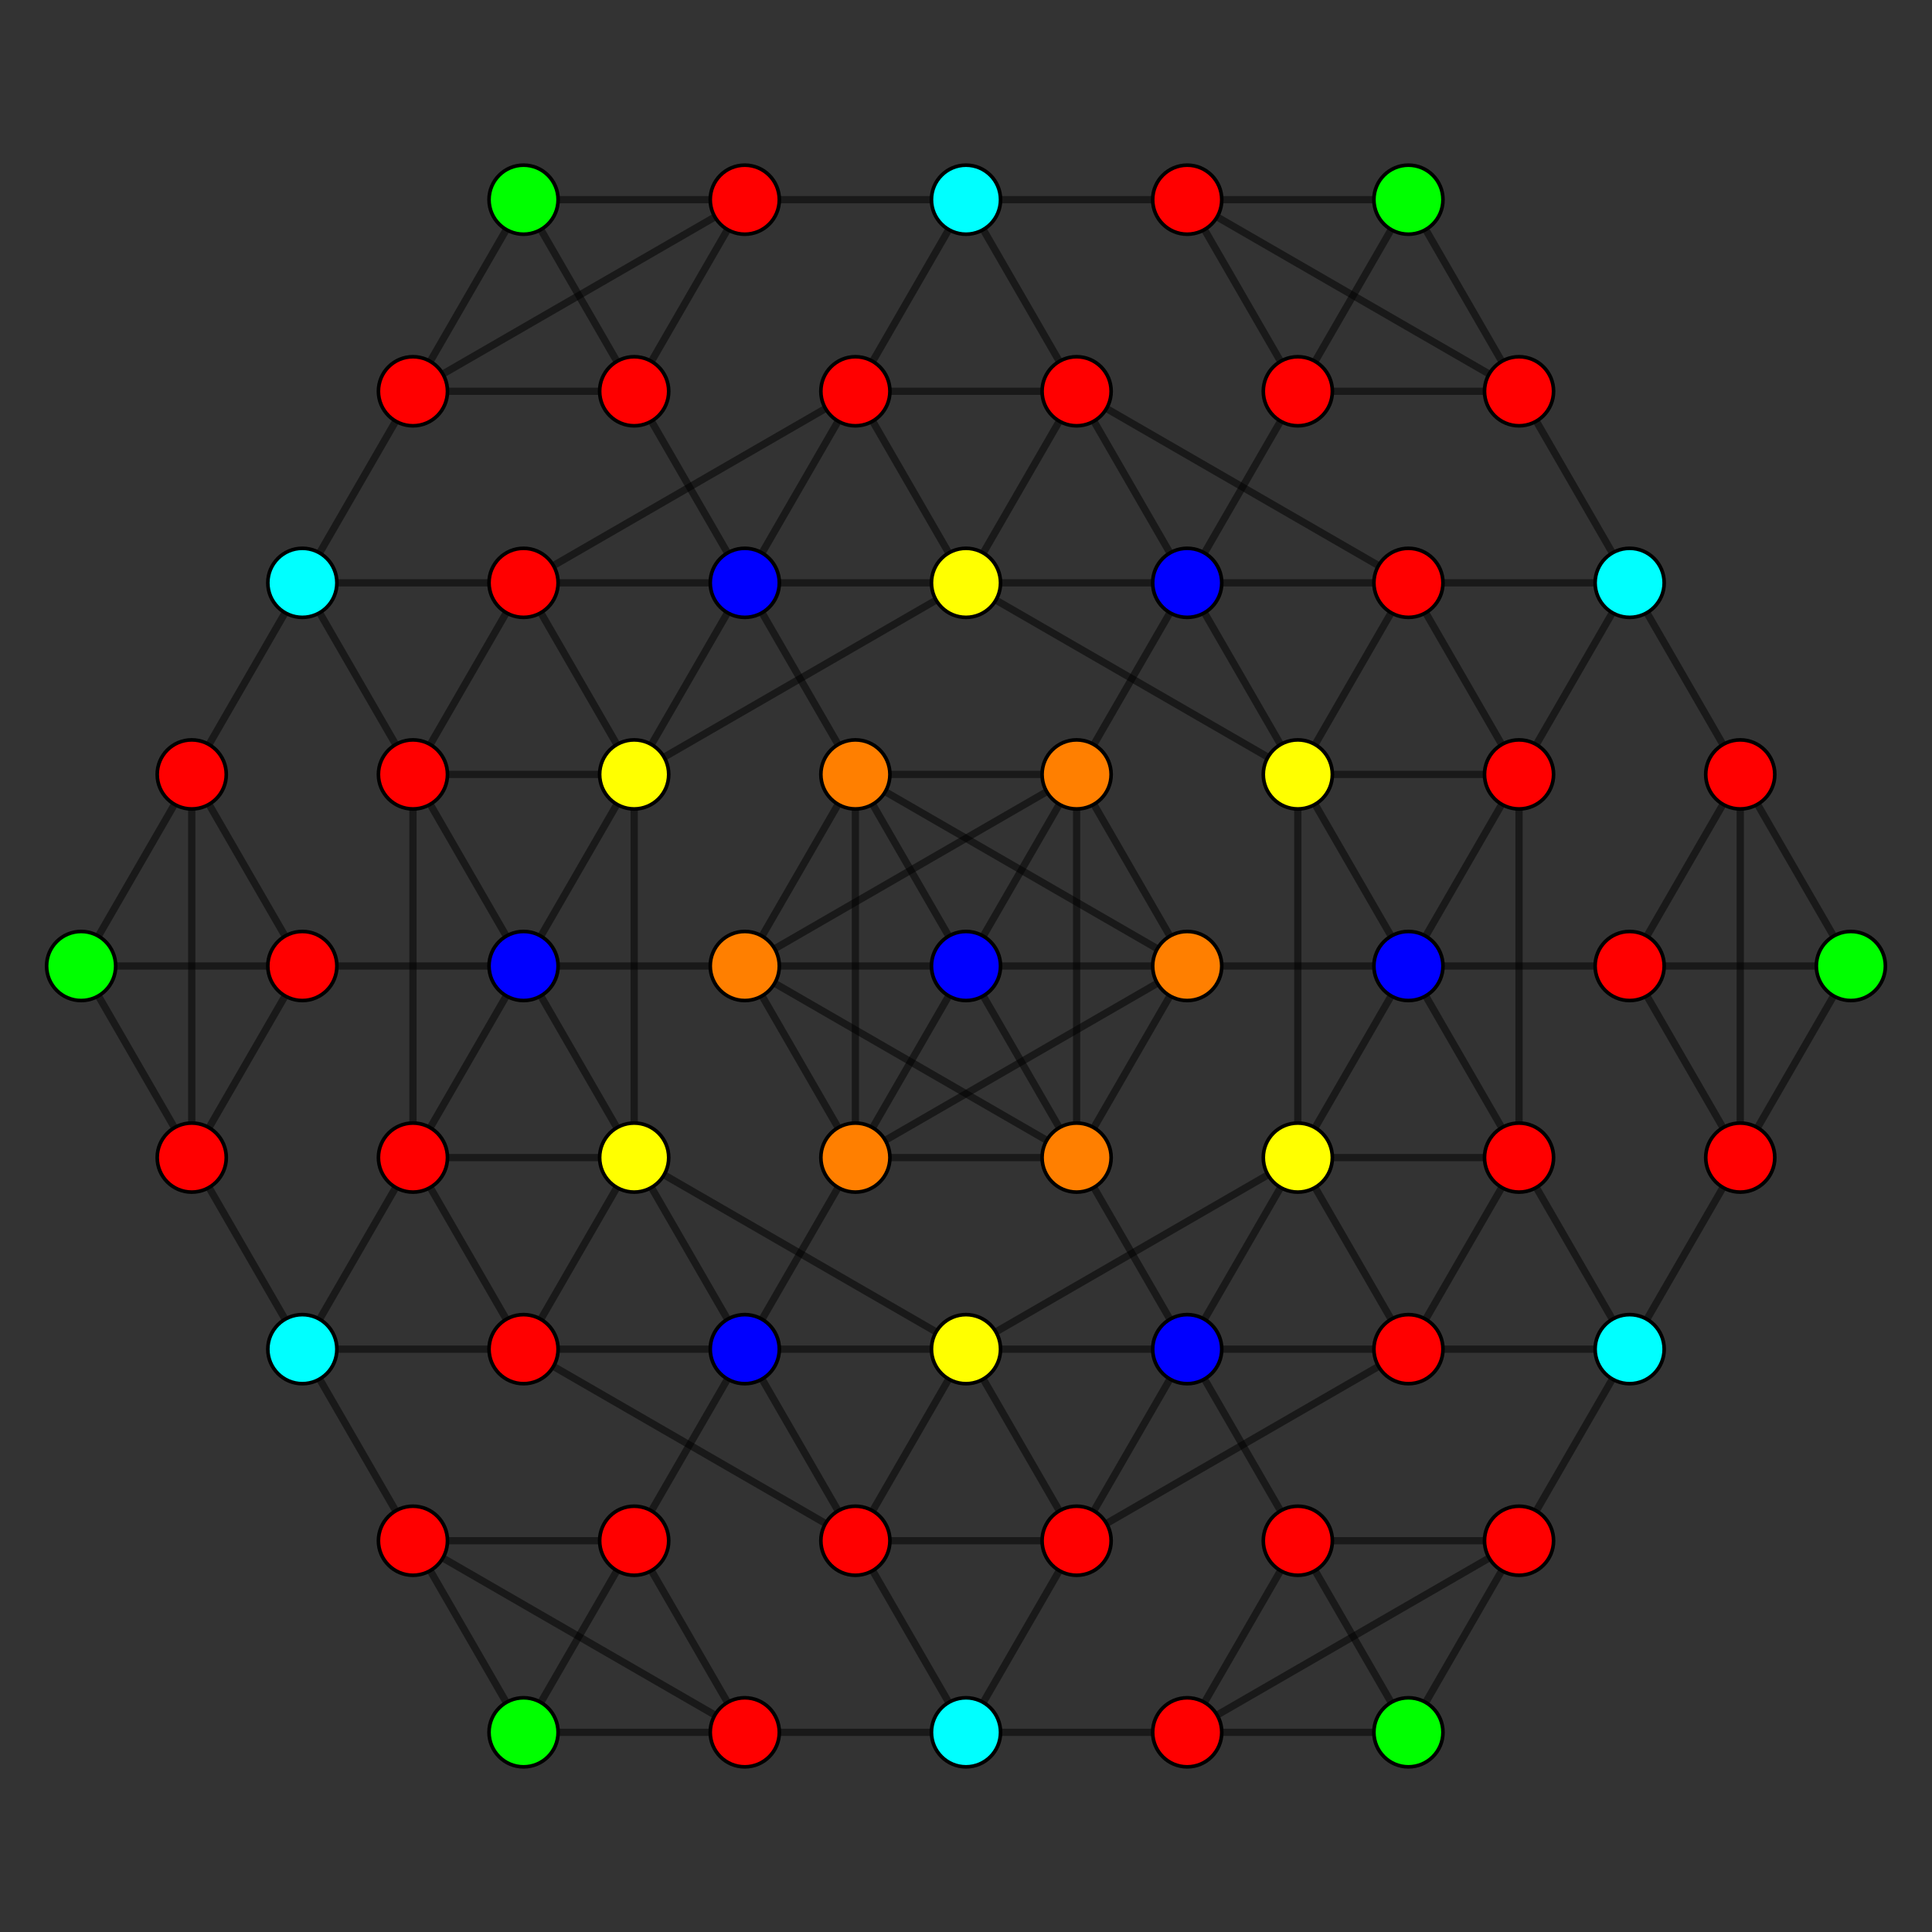 <?xml version="1.0" encoding="UTF-8" standalone="no"?>
<svg
xmlns="http://www.w3.org/2000/svg"
version="1.0"
width="1600" height="1600"
id="8-cube_t23_B3.svg">
<rect width="100%" height="100%" fill="#333333" stroke="none"/>
<g style="stroke:#000000;stroke-width:6.0;stroke-opacity:0.50;">
<line x1="1532.805" y1="800.000" x2="1532.805" y2="800.000"/>
<line x1="1532.805" y1="800.000" x2="1441.205" y2="641.343"/>
<line x1="1532.805" y1="800.000" x2="1349.604" y2="800.000"/>
<line x1="1532.805" y1="800.000" x2="1441.205" y2="958.657"/>
<line x1="1166.403" y1="1434.628" x2="1166.403" y2="1434.628"/>
<line x1="1166.403" y1="1434.628" x2="1074.802" y2="1275.971"/>
<line x1="1166.403" y1="1434.628" x2="983.201" y2="1434.628"/>
<line x1="1166.403" y1="1434.628" x2="1258.003" y2="1275.971"/>
<line x1="800.000" y1="800.000" x2="800.000" y2="800.000"/>
<line x1="800.000" y1="800.000" x2="708.399" y2="641.343"/>
<line x1="800.000" y1="800.000" x2="983.201" y2="800.000"/>
<line x1="800.000" y1="800.000" x2="708.399" y2="958.657"/>
<line x1="433.597" y1="1434.628" x2="433.597" y2="1434.628"/>
<line x1="433.597" y1="1434.628" x2="341.997" y2="1275.971"/>
<line x1="433.597" y1="1434.628" x2="616.799" y2="1434.628"/>
<line x1="433.597" y1="1434.628" x2="525.198" y2="1275.971"/>
<line x1="1166.403" y1="165.372" x2="1166.403" y2="165.372"/>
<line x1="1166.403" y1="165.372" x2="1258.003" y2="324.029"/>
<line x1="1166.403" y1="165.372" x2="983.201" y2="165.372"/>
<line x1="1166.403" y1="165.372" x2="1074.802" y2="324.029"/>
<line x1="800.000" y1="800.000" x2="891.601" y2="958.657"/>
<line x1="800.000" y1="800.000" x2="616.799" y2="800.000"/>
<line x1="800.000" y1="800.000" x2="891.601" y2="641.343"/>
<line x1="433.597" y1="165.372" x2="433.597" y2="165.372"/>
<line x1="433.597" y1="165.372" x2="525.198" y2="324.029"/>
<line x1="433.597" y1="165.372" x2="616.799" y2="165.372"/>
<line x1="433.597" y1="165.372" x2="341.997" y2="324.029"/>
<line x1="67.195" y1="800.000" x2="67.195" y2="800.000"/>
<line x1="67.195" y1="800.000" x2="158.795" y2="958.657"/>
<line x1="67.195" y1="800.000" x2="250.396" y2="800.000"/>
<line x1="67.195" y1="800.000" x2="158.795" y2="641.343"/>
<line x1="1441.205" y1="641.343" x2="1349.604" y2="482.686"/>
<line x1="1441.205" y1="641.343" x2="1349.604" y2="800.000"/>
<line x1="1441.205" y1="641.343" x2="1441.205" y2="958.657"/>
<line x1="1074.802" y1="1275.971" x2="983.201" y2="1117.314"/>
<line x1="1074.802" y1="1275.971" x2="983.201" y2="1434.628"/>
<line x1="1074.802" y1="1275.971" x2="1258.003" y2="1275.971"/>
<line x1="708.399" y1="641.343" x2="616.799" y2="482.686"/>
<line x1="708.399" y1="641.343" x2="983.201" y2="800.000"/>
<line x1="708.399" y1="641.343" x2="708.399" y2="958.657"/>
<line x1="341.997" y1="1275.971" x2="250.396" y2="1117.314"/>
<line x1="341.997" y1="1275.971" x2="616.799" y2="1434.628"/>
<line x1="341.997" y1="1275.971" x2="525.198" y2="1275.971"/>
<line x1="1258.003" y1="324.029" x2="1349.604" y2="482.686"/>
<line x1="1258.003" y1="324.029" x2="983.201" y2="165.372"/>
<line x1="1258.003" y1="324.029" x2="1074.802" y2="324.029"/>
<line x1="891.601" y1="958.657" x2="983.201" y2="1117.314"/>
<line x1="891.601" y1="958.657" x2="616.799" y2="800.000"/>
<line x1="891.601" y1="958.657" x2="891.601" y2="641.343"/>
<line x1="525.198" y1="324.029" x2="616.799" y2="482.686"/>
<line x1="525.198" y1="324.029" x2="616.799" y2="165.372"/>
<line x1="525.198" y1="324.029" x2="341.997" y2="324.029"/>
<line x1="158.795" y1="958.657" x2="250.396" y2="1117.314"/>
<line x1="158.795" y1="958.657" x2="250.396" y2="800.000"/>
<line x1="158.795" y1="958.657" x2="158.795" y2="641.343"/>
<line x1="1349.604" y1="482.686" x2="1349.604" y2="482.686"/>
<line x1="1349.604" y1="482.686" x2="1166.403" y2="482.686"/>
<line x1="1349.604" y1="482.686" x2="1258.003" y2="641.343"/>
<line x1="983.201" y1="1117.314" x2="983.201" y2="1117.314"/>
<line x1="983.201" y1="1117.314" x2="800.000" y2="1117.314"/>
<line x1="983.201" y1="1117.314" x2="1074.802" y2="958.657"/>
<line x1="616.799" y1="482.686" x2="616.799" y2="482.686"/>
<line x1="616.799" y1="482.686" x2="800.000" y2="482.686"/>
<line x1="616.799" y1="482.686" x2="525.198" y2="641.343"/>
<line x1="250.396" y1="1117.314" x2="250.396" y2="1117.314"/>
<line x1="250.396" y1="1117.314" x2="433.597" y2="1117.314"/>
<line x1="250.396" y1="1117.314" x2="341.997" y2="958.657"/>
<line x1="1349.604" y1="800.000" x2="1166.403" y2="800.000"/>
<line x1="1349.604" y1="800.000" x2="1441.205" y2="958.657"/>
<line x1="983.201" y1="1434.628" x2="800.000" y2="1434.628"/>
<line x1="983.201" y1="1434.628" x2="1258.003" y2="1275.971"/>
<line x1="983.201" y1="800.000" x2="1166.403" y2="800.000"/>
<line x1="983.201" y1="800.000" x2="708.399" y2="958.657"/>
<line x1="616.799" y1="1434.628" x2="800.000" y2="1434.628"/>
<line x1="616.799" y1="1434.628" x2="525.198" y2="1275.971"/>
<line x1="983.201" y1="165.372" x2="800.000" y2="165.372"/>
<line x1="983.201" y1="165.372" x2="1074.802" y2="324.029"/>
<line x1="616.799" y1="800.000" x2="433.597" y2="800.000"/>
<line x1="616.799" y1="800.000" x2="891.601" y2="641.343"/>
<line x1="616.799" y1="165.372" x2="800.000" y2="165.372"/>
<line x1="616.799" y1="165.372" x2="341.997" y2="324.029"/>
<line x1="250.396" y1="800.000" x2="433.597" y2="800.000"/>
<line x1="250.396" y1="800.000" x2="158.795" y2="641.343"/>
<line x1="1166.403" y1="482.686" x2="1074.802" y2="641.343"/>
<line x1="1166.403" y1="482.686" x2="891.601" y2="324.029"/>
<line x1="1166.403" y1="482.686" x2="983.201" y2="482.686"/>
<line x1="1166.403" y1="482.686" x2="1258.003" y2="641.343"/>
<line x1="800.000" y1="1117.314" x2="708.399" y2="1275.971"/>
<line x1="800.000" y1="1117.314" x2="525.198" y2="958.657"/>
<line x1="800.000" y1="1117.314" x2="616.799" y2="1117.314"/>
<line x1="800.000" y1="1117.314" x2="1074.802" y2="958.657"/>
<line x1="800.000" y1="482.686" x2="1074.802" y2="641.343"/>
<line x1="800.000" y1="482.686" x2="891.601" y2="324.029"/>
<line x1="800.000" y1="482.686" x2="983.201" y2="482.686"/>
<line x1="800.000" y1="482.686" x2="525.198" y2="641.343"/>
<line x1="433.597" y1="1117.314" x2="708.399" y2="1275.971"/>
<line x1="433.597" y1="1117.314" x2="525.198" y2="958.657"/>
<line x1="433.597" y1="1117.314" x2="616.799" y2="1117.314"/>
<line x1="433.597" y1="1117.314" x2="341.997" y2="958.657"/>
<line x1="1166.403" y1="800.000" x2="1166.403" y2="800.000"/>
<line x1="1166.403" y1="800.000" x2="1074.802" y2="641.343"/>
<line x1="1166.403" y1="800.000" x2="1074.802" y2="958.657"/>
<line x1="800.000" y1="1434.628" x2="800.000" y2="1434.628"/>
<line x1="800.000" y1="1434.628" x2="708.399" y2="1275.971"/>
<line x1="800.000" y1="1434.628" x2="891.601" y2="1275.971"/>
<line x1="800.000" y1="165.372" x2="800.000" y2="165.372"/>
<line x1="800.000" y1="165.372" x2="891.601" y2="324.029"/>
<line x1="800.000" y1="165.372" x2="708.399" y2="324.029"/>
<line x1="433.597" y1="800.000" x2="433.597" y2="800.000"/>
<line x1="433.597" y1="800.000" x2="525.198" y2="958.657"/>
<line x1="433.597" y1="800.000" x2="525.198" y2="641.343"/>
<line x1="1074.802" y1="641.343" x2="983.201" y2="482.686"/>
<line x1="1074.802" y1="641.343" x2="1074.802" y2="958.657"/>
<line x1="708.399" y1="1275.971" x2="616.799" y2="1117.314"/>
<line x1="708.399" y1="1275.971" x2="891.601" y2="1275.971"/>
<line x1="891.601" y1="324.029" x2="983.201" y2="482.686"/>
<line x1="891.601" y1="324.029" x2="708.399" y2="324.029"/>
<line x1="525.198" y1="958.657" x2="616.799" y2="1117.314"/>
<line x1="525.198" y1="958.657" x2="525.198" y2="641.343"/>
<line x1="983.201" y1="482.686" x2="983.201" y2="482.686"/>
<line x1="983.201" y1="482.686" x2="891.601" y2="641.343"/>
<line x1="616.799" y1="1117.314" x2="616.799" y2="1117.314"/>
<line x1="616.799" y1="1117.314" x2="708.399" y2="958.657"/>
<line x1="1441.205" y1="958.657" x2="1349.604" y2="1117.314"/>
<line x1="1258.003" y1="1275.971" x2="1349.604" y2="1117.314"/>
<line x1="525.198" y1="1275.971" x2="616.799" y2="1117.314"/>
<line x1="1074.802" y1="324.029" x2="983.201" y2="482.686"/>
<line x1="341.997" y1="324.029" x2="250.396" y2="482.686"/>
<line x1="158.795" y1="641.343" x2="250.396" y2="482.686"/>
<line x1="1258.003" y1="641.343" x2="1258.003" y2="958.657"/>
<line x1="1258.003" y1="641.343" x2="1074.802" y2="641.343"/>
<line x1="1258.003" y1="641.343" x2="1166.403" y2="800.000"/>
<line x1="1074.802" y1="958.657" x2="1258.003" y2="958.657"/>
<line x1="525.198" y1="641.343" x2="341.997" y2="641.343"/>
<line x1="341.997" y1="958.657" x2="525.198" y2="958.657"/>
<line x1="341.997" y1="958.657" x2="341.997" y2="641.343"/>
<line x1="341.997" y1="958.657" x2="433.597" y2="800.000"/>
<line x1="1074.802" y1="958.657" x2="1166.403" y2="1117.314"/>
<line x1="891.601" y1="1275.971" x2="1166.403" y2="1117.314"/>
<line x1="891.601" y1="1275.971" x2="800.000" y2="1117.314"/>
<line x1="891.601" y1="1275.971" x2="983.201" y2="1117.314"/>
<line x1="708.399" y1="324.029" x2="800.000" y2="482.686"/>
<line x1="708.399" y1="324.029" x2="433.597" y2="482.686"/>
<line x1="708.399" y1="324.029" x2="616.799" y2="482.686"/>
<line x1="525.198" y1="641.343" x2="433.597" y2="482.686"/>
<line x1="891.601" y1="641.343" x2="983.201" y2="800.000"/>
<line x1="891.601" y1="641.343" x2="708.399" y2="641.343"/>
<line x1="708.399" y1="958.657" x2="616.799" y2="800.000"/>
<line x1="708.399" y1="958.657" x2="891.601" y2="958.657"/>
<line x1="1349.604" y1="1117.314" x2="1349.604" y2="1117.314"/>
<line x1="1349.604" y1="1117.314" x2="1258.003" y2="958.657"/>
<line x1="1349.604" y1="1117.314" x2="1166.403" y2="1117.314"/>
<line x1="250.396" y1="482.686" x2="250.396" y2="482.686"/>
<line x1="250.396" y1="482.686" x2="341.997" y2="641.343"/>
<line x1="250.396" y1="482.686" x2="433.597" y2="482.686"/>
<line x1="1258.003" y1="958.657" x2="1166.403" y2="800.000"/>
<line x1="1258.003" y1="958.657" x2="1166.403" y2="1117.314"/>
<line x1="341.997" y1="641.343" x2="433.597" y2="800.000"/>
<line x1="341.997" y1="641.343" x2="433.597" y2="482.686"/>
<line x1="1166.403" y1="1117.314" x2="983.201" y2="1117.314"/>
<line x1="433.597" y1="482.686" x2="616.799" y2="482.686"/>
<line x1="983.201" y1="800.000" x2="891.601" y2="958.657"/>
<line x1="616.799" y1="800.000" x2="708.399" y2="641.343"/>
</g>
<g style="stroke:#000000;stroke-width:3.0;fill:#ff0000">
<circle cx="1441.205" cy="641.343" r="28.6"/>
<circle cx="1074.802" cy="1275.971" r="28.6"/>
<circle cx="341.997" cy="1275.971" r="28.6"/>
<circle cx="1258.003" cy="324.029" r="28.6"/>
<circle cx="525.198" cy="324.029" r="28.6"/>
<circle cx="158.795" cy="958.657" r="28.6"/>
<circle cx="1349.604" cy="800.000" r="28.6"/>
<circle cx="983.201" cy="1434.628" r="28.6"/>
<circle cx="616.799" cy="1434.628" r="28.6"/>
<circle cx="983.201" cy="165.372" r="28.6"/>
<circle cx="616.799" cy="165.372" r="28.6"/>
<circle cx="250.396" cy="800.000" r="28.6"/>
<circle cx="1166.403" cy="482.686" r="28.6"/>
<circle cx="433.597" cy="1117.314" r="28.6"/>
<circle cx="708.399" cy="1275.971" r="28.6"/>
<circle cx="891.601" cy="324.029" r="28.6"/>
<circle cx="1441.205" cy="958.657" r="28.6"/>
<circle cx="1258.003" cy="1275.971" r="28.6"/>
<circle cx="525.198" cy="1275.971" r="28.6"/>
<circle cx="1074.802" cy="324.029" r="28.6"/>
<circle cx="341.997" cy="324.029" r="28.6"/>
<circle cx="158.795" cy="641.343" r="28.6"/>
<circle cx="1258.003" cy="641.343" r="28.6"/>
<circle cx="341.997" cy="958.657" r="28.6"/>
<circle cx="891.601" cy="1275.971" r="28.6"/>
<circle cx="708.399" cy="324.029" r="28.6"/>
<circle cx="1258.003" cy="958.657" r="28.6"/>
<circle cx="341.997" cy="641.343" r="28.6"/>
<circle cx="1166.403" cy="1117.314" r="28.6"/>
<circle cx="433.597" cy="482.686" r="28.6"/>
</g>
<g style="stroke:#000000;stroke-width:3.0;fill:#ff7f00">
<circle cx="708.399" cy="641.343" r="28.6"/>
<circle cx="891.601" cy="958.657" r="28.6"/>
<circle cx="983.201" cy="800.000" r="28.6"/>
<circle cx="616.799" cy="800.000" r="28.6"/>
<circle cx="708.399" cy="958.657" r="28.6"/>
<circle cx="891.601" cy="641.343" r="28.6"/>
</g>
<g style="stroke:#000000;stroke-width:3.0;fill:#ffff00">
<circle cx="800.000" cy="1117.314" r="28.6"/>
<circle cx="800.000" cy="482.686" r="28.6"/>
<circle cx="1074.802" cy="641.343" r="28.6"/>
<circle cx="525.198" cy="958.657" r="28.6"/>
<circle cx="1074.802" cy="958.657" r="28.6"/>
<circle cx="525.198" cy="641.343" r="28.6"/>
</g>
<g style="stroke:#000000;stroke-width:3.0;fill:#00ff00">
<circle cx="1532.805" cy="800.000" r="28.6"/>
<circle cx="1166.403" cy="1434.628" r="28.6"/>
<circle cx="433.597" cy="1434.628" r="28.6"/>
<circle cx="1166.403" cy="165.372" r="28.6"/>
<circle cx="433.597" cy="165.372" r="28.6"/>
<circle cx="67.195" cy="800.000" r="28.6"/>
</g>
<g style="stroke:#000000;stroke-width:3.0;fill:#00ffff">
<circle cx="1349.604" cy="482.686" r="28.6"/>
<circle cx="250.396" cy="1117.314" r="28.6"/>
<circle cx="800.000" cy="1434.628" r="28.6"/>
<circle cx="800.000" cy="165.372" r="28.6"/>
<circle cx="1349.604" cy="1117.314" r="28.6"/>
<circle cx="250.396" cy="482.686" r="28.6"/>
</g>
<g style="stroke:#000000;stroke-width:3.0;fill:#0000ff">
<circle cx="800.000" cy="800.000" r="28.6"/>
<circle cx="983.201" cy="1117.314" r="28.6"/>
<circle cx="616.799" cy="482.686" r="28.6"/>
<circle cx="1166.403" cy="800.000" r="28.6"/>
<circle cx="433.597" cy="800.000" r="28.6"/>
<circle cx="983.201" cy="482.686" r="28.6"/>
<circle cx="616.799" cy="1117.314" r="28.6"/>
</g>
</svg>
